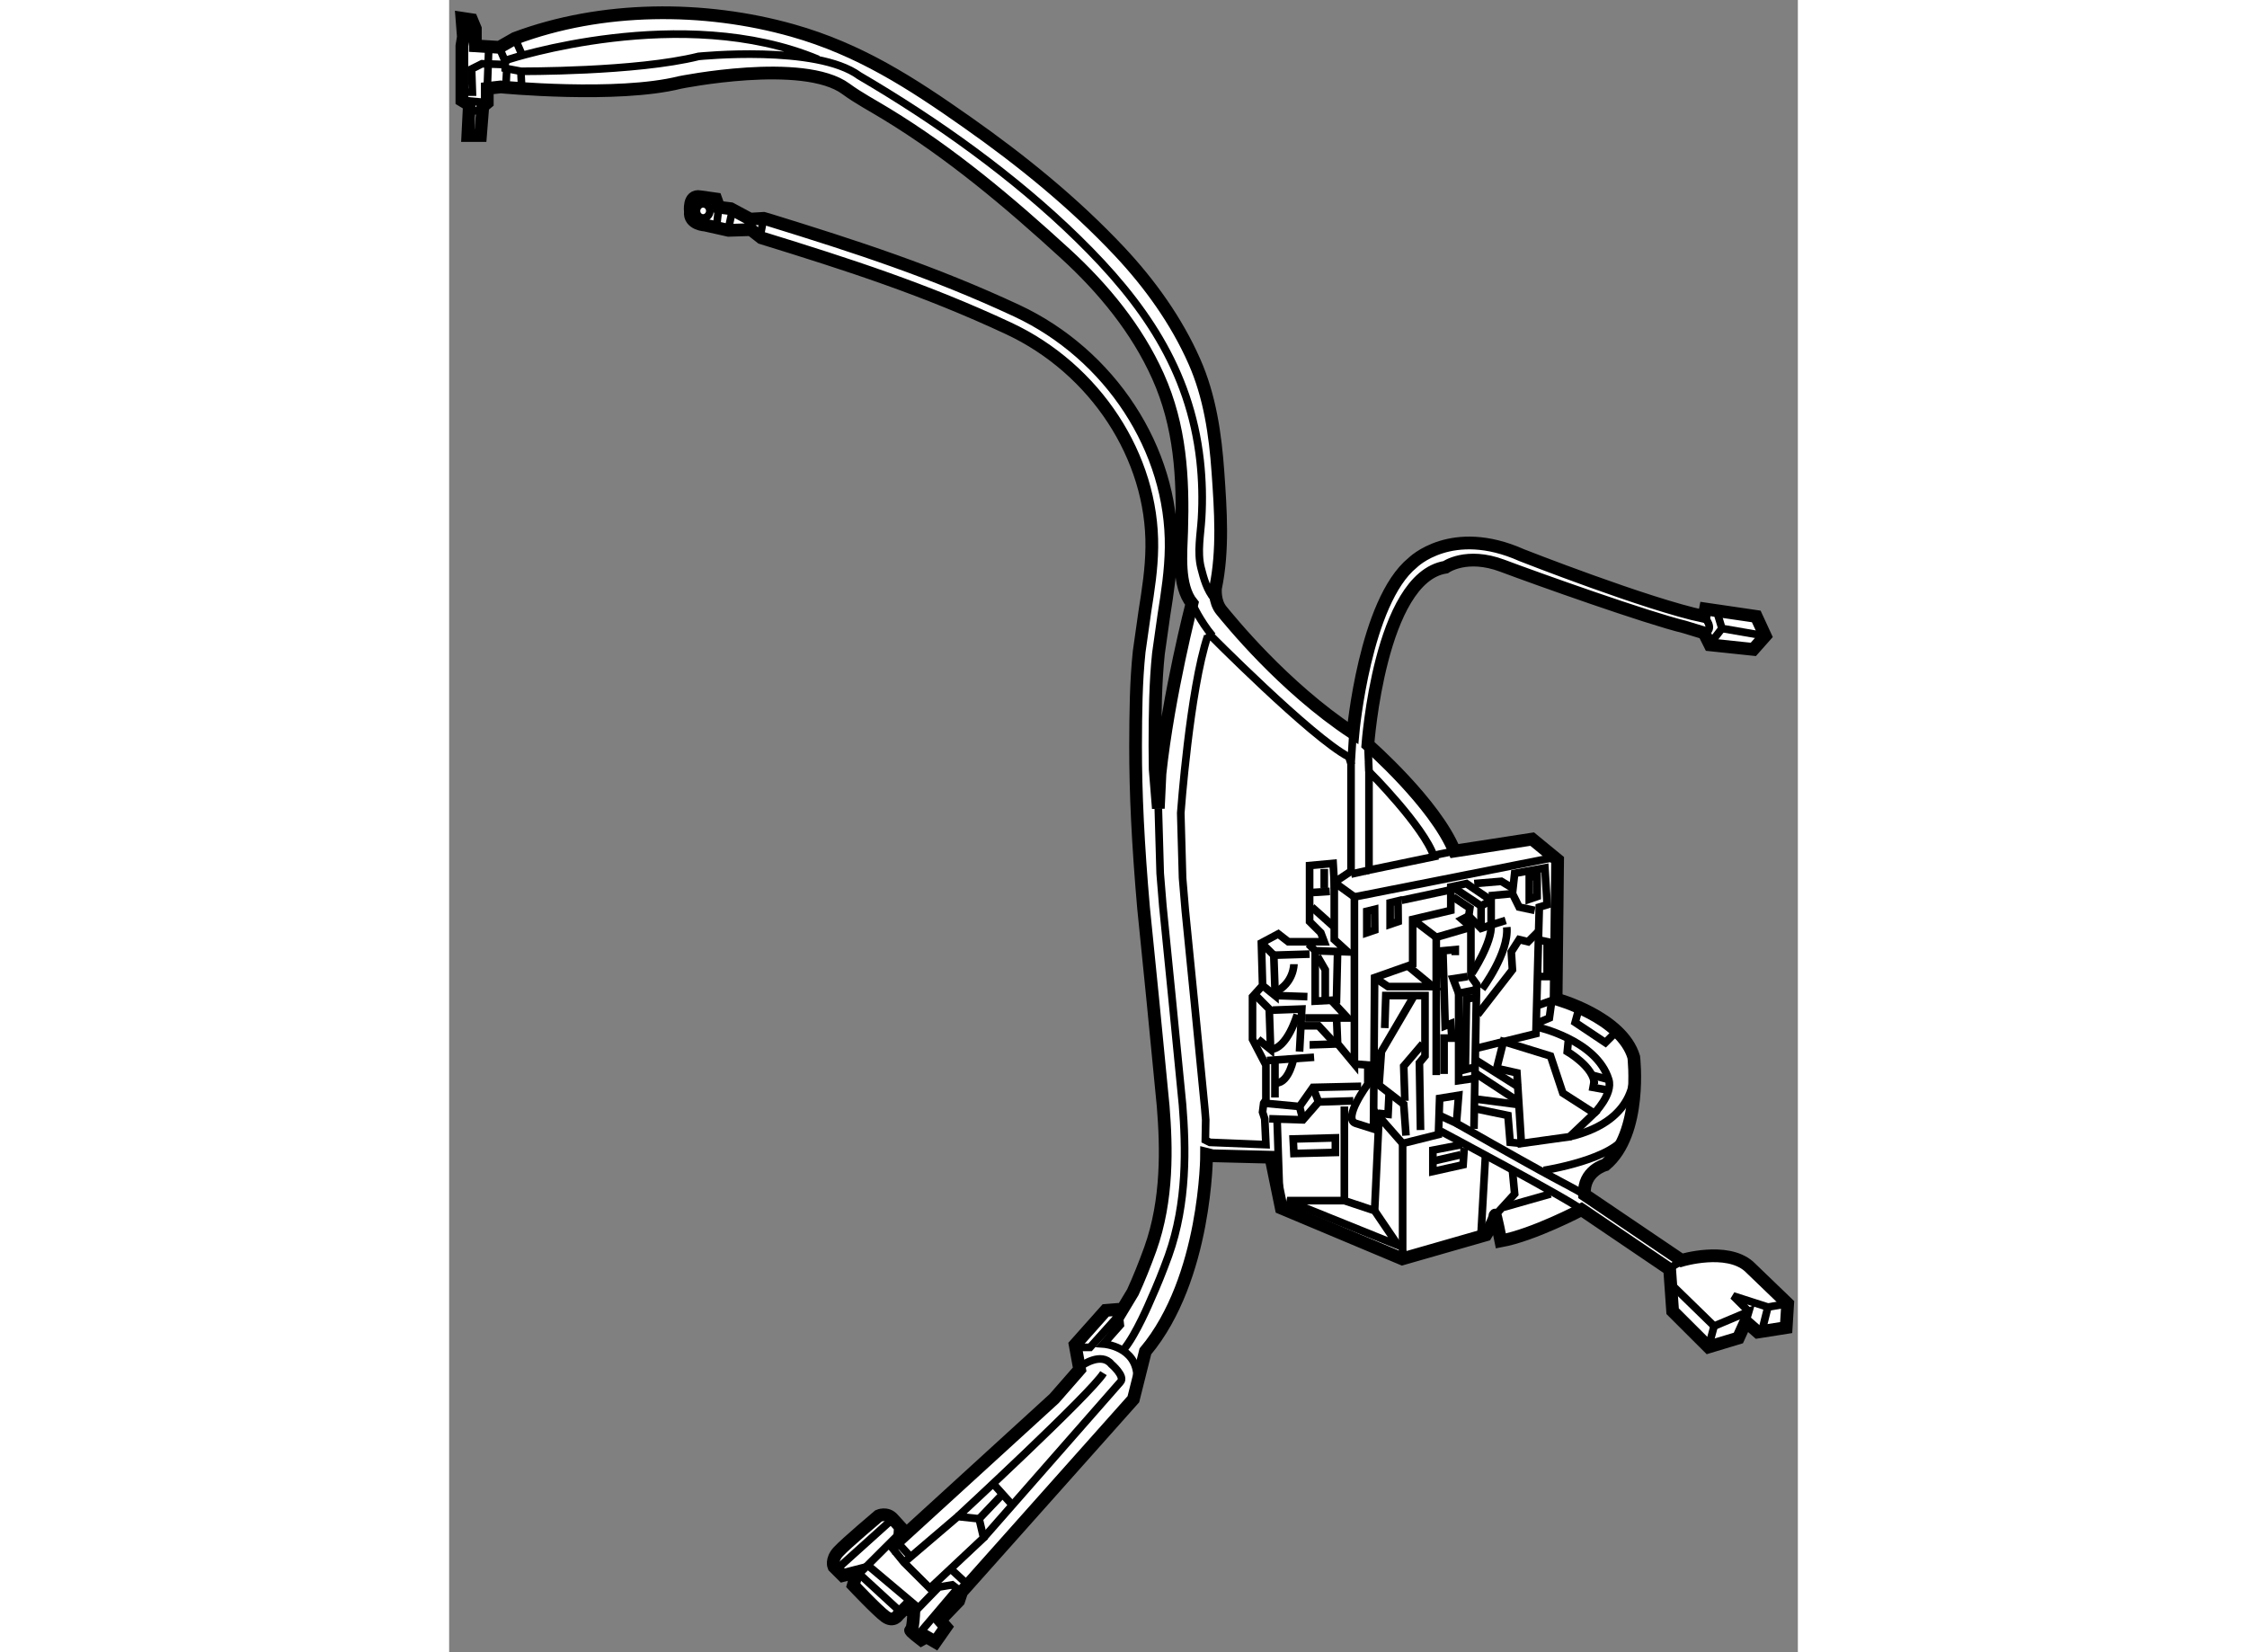 <?xml version="1.0" encoding="utf-8"?>
<!-- Generator: Adobe Illustrator 15.1.0, SVG Export Plug-In . SVG Version: 6.00 Build 0)  -->
<!DOCTYPE svg PUBLIC "-//W3C//DTD SVG 1.1//EN" "http://www.w3.org/Graphics/SVG/1.1/DTD/svg11.dtd">
<svg version="1.1" xmlns="http://www.w3.org/2000/svg" xmlns:xlink="http://www.w3.org/1999/xlink" x="0px" y="0px" width="244.8px"
	 height="180px" viewBox="188.433 80.51 52.917 64.824" enable-background="new 0 0 244.8 180" xml:space="preserve">
	
<rect x="188.433" y="80.51" width="52.917" height="64.824" fill="#808080" stroke="none"/>
	
<g><path fill="#FFFFFF" stroke="#000000" stroke-width="0.5" d="M214.721,132.1l-0.146-0.208l-0.382,0.031l-1.199,1.347l0.177,0.97
					l-0.998,1.141l-6.067,5.54l0.029-0.499l-0.293-0.321c-0.233-0.264-0.557-0.119-0.557-0.119s-1.288,1.086-1.582,1.408
					c-0.293,0.321-0.176,0.586-0.176,0.586l0.351,0.35l0.558-0.144l-0.148,0.525c0,0,0.94,0.998,1.263,1.232
					c0.322,0.233,0.499-0.061,0.499-0.061l0.294-0.292l0.319,0.204c0,0-0.028,0.677-0.116,0.677c-0.086,0,0.409,0.378,0.409,0.378
					l0.208-0.114l0.349,0.203l0.41-0.585l-0.232-0.264l0.733-0.763l0.117-0.352l6.738-7.562l0.47-1.875
					c2.403-2.871,2.403-7.735,2.403-7.735l0.233,0.058l2.287,0.057l0.41,1.995l4.747,1.993l3.282-0.941c0,0,0.354-0.581,0.354-0.759
					c0-0.175,0.232,0.997,0.232,0.997c1.29-0.238,3.165-1.229,3.165-1.229l3.458,2.343l0.117,1.643l1.407,1.404l1.172-0.353
					l0.293-0.643l0.468,0.41l1.115-0.176l0.058-0.938l-1.523-1.466c-0.881-0.763-2.638-0.234-2.638-0.234l-3.812-2.58
					c-0.057-0.938,0.821-1.17,0.821-1.17c1.466-1.229,1.115-4.219,1.115-4.219c-0.468-1.585-3.048-2.285-3.048-2.285l0.059-5.454
					l-0.998-0.819l-3.047,0.47c-0.763-1.874-3.4-4.175-3.4-4.175s0.472-6.554,3.048-6.963c0,0,0.821-0.587,2.229-0.058
					c1.406,0.528,5.688,2.051,7.149,2.403l0.764,0.233l0.234,0.468l1.7,0.179l0.468-0.528l-0.353-0.765l-1.993-0.292l-0.057,0.292
					c-2.226-0.467-7.151-2.403-7.151-2.403c-2.755-1.229-4.278,0.294-4.278,0.294c-1.877,1.524-2.344,6.683-2.344,6.683
					c-2.754-1.817-4.865-4.455-5.156-4.804c-0.295-0.353-0.237-0.88-0.237-0.88c0.309-1.484,0.201-3.044,0.096-4.544
					c-0.103-1.484-0.321-2.988-0.93-4.36c-0.704-1.592-1.745-3.039-2.933-4.306c-1.787-1.902-3.848-3.574-5.98-5.071
					c-2.202-1.549-4.222-2.855-6.843-3.597c-3.479-0.984-7.498-0.967-10.897,0.308l-0.615,0.351l-0.938-0.058v-0.674l-0.146-0.352
					l-0.382-0.058l0.058,0.731l-0.058,0.353v2.139l0.293,0.177l-0.06,1.202h0.497l0.091-1.144l0.175-0.145v-0.559l0.527-0.059
					c0,0,4.573,0.441,7.033-0.175c0,0,4.836-0.98,6.509,0.25c0.5,0.368,1.056,0.658,1.584,0.982c2.546,1.547,4.834,3.478,7.029,5.487
					c1.483,1.356,2.804,2.958,3.632,4.803c0.88,1.96,0.994,3.979,0.929,6.099c-0.025,0.839-0.16,2.119,0.406,2.817
					c0,0-0.926,3.584-1.256,6.684l-0.064,1.362l-0.124-1.54c-0.006-0.312-0.009-0.618-0.009-0.921
					c0.003-1.293,0.017-2.459,0.137-3.615l0.215-1.517c0.135-0.852,0.274-1.734,0.285-2.647c0.048-3.839-2.389-7.571-6.056-9.286
					c-3.278-1.527-6.278-2.502-9.746-3.573l-0.188-0.053l-0.528,0.031l-0.763-0.41l-0.469-0.058l-0.117-0.324l-0.615-0.087
					c-0.469-0.087-0.382,0.585-0.382,0.585c-0.057,0.5,0.587,0.529,0.587,0.529l0.91,0.204l0.878-0.028l0.41,0.321
					c3.454,1.065,6.438,2.032,9.697,3.553c3.405,1.589,5.665,5.044,5.622,8.588c-0.01,0.858-0.139,1.672-0.275,2.536l-0.221,1.558
					c-0.125,1.192-0.136,2.38-0.141,3.694c-0.002,1.872,0.098,3.89,0.312,6.351l0.362,3.594l0.409,4.201
					c0.128,1.59,0.188,3.666-0.506,5.603c-0.221,0.609-0.445,1.168-0.684,1.69L214.721,132.1z"></path><path fill="none" stroke="#000000" stroke-width="0.3" d="M216.258,112.229l0.073,2.548c0.031,0.415,0.066,0.836,0.104,1.276
					l0.358,3.581l0.414,4.219c0.134,1.665,0.192,3.846-0.549,5.921c-0.227,0.625-0.457,1.196-0.701,1.735
					c0,0-0.575,1.382-1.062,1.952"></path><path fill="none" stroke="#000000" stroke-width="0.3" d="M218.459,104.011c-0.293-0.344-0.422-0.809-0.528-1.232
					c-0.151-0.613-0.014-1.305,0.023-1.923c0.046-0.763,0.026-1.521-0.057-2.277c-0.405-3.6-2.252-6.215-4.779-8.691
					c-2.526-2.472-5.548-4.623-8.595-6.407c-1.671-1.23-6.301-0.759-6.301-0.759c-2.462,0.614-6.975,0.584-6.975,0.584l-0.615-0.116
					v-0.267l0.144-0.085c0,0,6.801-2.228,12.133,0"></path><path fill="none" stroke="#000000" stroke-width="0.3" d="M218.193,105.328c0,0,4.088,4.133,5.541,4.88l0.085,0.265v4.219
					l-0.658,0.438l-0.044-0.746l-0.924,0.085v2.199l0.441,0.438l0.133,0.353h-1.408l-0.396-0.307l-0.662,0.353l0.047,1.671
					l-0.395,0.438v1.672l0.526,1.011v1.363l-0.088,0.133l-0.044,0.35l0.086,0.264l0.046,1.012l-2.198-0.089l-0.178-0.089l0.014-0.792
					c-0.014-0.143-0.021-0.281-0.033-0.418l-0.412-4.216l-0.356-3.584c-0.038-0.44-0.074-0.864-0.107-1.274l-0.071-2.55
					c0,0,0.353-4.834,1.056-6.944"></path><path fill="none" stroke="#000000" stroke-width="0.3" d="M227.074,114.12c-0.396-1.187-2.551-3.342-2.551-3.342v3.871
					L227.074,114.12z"></path><line fill="none" stroke="#000000" stroke-width="0.3" x1="224.523" y1="110.778" x2="224.479" y2="109.727"></line><line fill="none" stroke="#000000" stroke-width="0.3" x1="223.819" y1="110.473" x2="223.895" y2="109.27"></line><path fill="none" stroke="#000000" stroke-width="0.3" d="M217.578,104.184c0,0,0.323,0.704,0.806,1.277"></path><line fill="none" stroke="#000000" stroke-width="0.3" x1="200.244" y1="89.108" x2="200.188" y2="89.518"></line><line fill="none" stroke="#000000" stroke-width="0.3" x1="200.772" y1="89.077" x2="200.654" y2="89.692"></line><line fill="none" stroke="#000000" stroke-width="0.3" x1="199.541" y1="88.786" x2="199.396" y2="89.46"></line><path fill="none" stroke="#000000" stroke-width="0.3" d="M198.663,88.786c0,0.152-0.121,0.277-0.264,0.277
					c-0.147,0-0.263-0.125-0.263-0.277c0-0.154,0.115-0.28,0.263-0.28C198.542,88.506,198.663,88.632,198.663,88.786z"></path><line fill="none" stroke="#000000" stroke-width="0.3" x1="199.013" y1="88.64" x2="198.926" y2="89.371"></line><line fill="none" stroke="#000000" stroke-width="0.3" x1="189.929" y1="83.978" x2="189.985" y2="82.454"></line><polyline fill="none" stroke="#000000" stroke-width="0.3" points="188.963,84.125 189.345,84.125 189.314,83.216 
					189.724,83.011 190.603,83.042 			"></polyline><line fill="none" stroke="#000000" stroke-width="0.3" x1="190.398" y1="82.366" x2="190.633" y2="82.922"></line><line fill="none" stroke="#000000" stroke-width="0.3" x1="191.014" y1="82.016" x2="191.306" y2="82.689"></line><line fill="none" stroke="#000000" stroke-width="0.3" x1="190.691" y1="83.276" x2="190.659" y2="83.919"></line><line fill="none" stroke="#000000" stroke-width="0.3" x1="191.248" y1="83.305" x2="191.277" y2="83.892"></line><line fill="none" stroke="#000000" stroke-width="0.3" x1="188.933" y1="84.447" x2="189.929" y2="84.537"></line><line fill="none" stroke="#000000" stroke-width="0.3" x1="189.253" y1="84.858" x2="189.693" y2="84.858"></line><line fill="none" stroke="#000000" stroke-width="0.3" x1="209.753" y1="138.694" x2="210.503" y2="139.528"></line><path fill="none" stroke="#000000" stroke-width="0.3" d="M214.106,134.385c-0.485,0.792-5.715,5.626-5.715,5.626"></path><line fill="none" stroke="#000000" stroke-width="0.3" x1="204.392" y1="142.384" x2="206.063" y2="140.715"></line><line fill="none" stroke="#000000" stroke-width="0.3" x1="203.645" y1="142.077" x2="205.841" y2="140.1"></line><polyline fill="none" stroke="#000000" stroke-width="0.3" points="206.661,143.79 207.643,142.779 208.171,142.691 
					208.539,142.971 			"></polyline><line fill="none" stroke="#000000" stroke-width="0.3" x1="206.854" y1="144.628" x2="208.346" y2="142.87"></line><line fill="none" stroke="#000000" stroke-width="0.3" x1="204.831" y1="141.899" x2="206.766" y2="143.528"></line><line fill="none" stroke="#000000" stroke-width="0.3" x1="204.435" y1="142.181" x2="206.235" y2="143.835"></line><line fill="none" stroke="#000000" stroke-width="0.3" x1="206.017" y1="141.021" x2="206.501" y2="141.549"></line><polyline fill="none" stroke="#000000" stroke-width="0.3" points="205.709,141.11 206.28,141.813 207.294,142.824 
					207.77,142.379 209.403,140.846 209.227,140.1 208.392,140.011 206.28,141.813 			"></polyline><line fill="none" stroke="#000000" stroke-width="0.3" x1="208.171" y1="142.12" x2="208.741" y2="142.648"></line><line fill="none" stroke="#000000" stroke-width="0.3" x1="209.227" y1="140.1" x2="210.149" y2="139.131"></line><path fill="none" stroke="#000000" stroke-width="0.3" d="M213.008,133.374h0.571l1.142-1.274l0.045,0.395l-0.659,0.745
					c0,0,1.319,0.089,1.319,1.321"></path><path fill="none" stroke="#000000" stroke-width="0.3" d="M213.271,134.078c0,0,0.747-0.531,1.143-0.046
					c0,0,0.57,0.486,0.352,0.703l-5.362,6.11"></path><polyline fill="none" stroke="#000000" stroke-width="0.3" points="236.437,130.954 238.064,132.539 239.426,131.966 
					239.309,132.363 			"></polyline><polyline fill="none" stroke="#000000" stroke-width="0.3" points="240.949,131.659 240.174,131.793 239.953,132.67 			"></polyline><line fill="none" stroke="#000000" stroke-width="0.3" x1="237.844" y1="133.358" x2="238.064" y2="132.539"></line><polyline fill="none" stroke="#000000" stroke-width="0.3" points="239.426,131.966 238.811,131.354 240.174,131.793 			"></polyline><path fill="none" stroke="#000000" stroke-width="0.3" d="M236.319,130.312c0,0,0.25-0.322,0.821-0.368"></path><path fill="none" stroke="#000000" stroke-width="0.3" d="M227.337,124.892c0,0,5.041,2.68,5.524,3.077"></path><path fill="none" stroke="#000000" stroke-width="0.3" d="M227.954,124.582c4.271,2.439,4.182,2.306,5.022,2.797"></path><polygon fill="none" stroke="#000000" stroke-width="0.3" points="230.501,125.373 232.392,125.11 233.362,124.188 
					232.129,123.396 231.646,121.943 229.799,121.374 229.534,122.427 230.327,122.603 			"></polygon><line fill="none" stroke="#000000" stroke-width="0.3" x1="228.921" y1="128.891" x2="229.095" y2="125.814"></line><polyline fill="none" stroke="#000000" stroke-width="0.3" points="223.557,123.923 223.557,127.616 221.314,127.616 
					225.668,129.374 224.744,128.011 223.557,127.616 			"></polyline><polyline fill="none" stroke="#000000" stroke-width="0.3" points="224.744,128.011 224.918,124.318 225.843,125.373 			"></polyline><polyline fill="none" stroke="#000000" stroke-width="0.3" points="228.173,125.417 227.03,125.637 227.03,126.473 
					228.216,126.209 228.26,125.547 			"></polyline><line fill="none" stroke="#000000" stroke-width="0.3" x1="226.984" y1="126.078" x2="228.128" y2="125.814"></line><polyline fill="none" stroke="#000000" stroke-width="0.3" points="220.349,119.176 220.834,119.57 220.834,119.307 
					220.788,117.987 220.302,117.505 			"></polyline><polyline fill="none" stroke="#000000" stroke-width="0.3" points="220.17,121.285 220.655,121.68 220.655,121.416 220.61,120.1 
					220.128,119.613 			"></polyline><polyline fill="none" stroke="#000000" stroke-width="0.3" points="220.742,120.142 221.887,120.1 221.798,121.769 			"></polyline><line fill="none" stroke="#000000" stroke-width="0.3" x1="220.834" y1="119.57" x2="222.107" y2="119.613"></line><line fill="none" stroke="#000000" stroke-width="0.3" x1="220.788" y1="117.987" x2="222.193" y2="117.944"></line><polyline fill="none" stroke="#000000" stroke-width="0.3" points="223.951,115.701 223.161,115.13 223.161,117.374 
					223.688,117.856 222.413,117.813 222.149,117.547 			"></polyline><polyline fill="none" stroke="#000000" stroke-width="0.3" points="231.731,114.163 223.951,115.701 223.951,122.254 
					223.293,121.461 223.248,120.363 			"></polyline><polyline fill="none" stroke="#000000" stroke-width="0.3" points="224.7,124.8 224.744,118.867 226.238,118.34 226.238,116.582 
					227.733,116.229 227.733,115.307 228.348,115.177 229.316,115.834 229.316,116.799 228.921,116.934 228.437,116.448 
					228.173,116.582 228.522,116.888 			"></polyline><polyline fill="none" stroke="#000000" stroke-width="0.3" points="225.315,123.353 225.272,124.229 224.876,124.188 			"></polyline><polyline fill="none" stroke="#000000" stroke-width="0.3" points="225.975,125.064 225.886,123.835 224.918,123.088 
					225.01,121.769 226.324,119.525 			"></polyline><polyline fill="none" stroke="#000000" stroke-width="0.3" points="226.545,124.846 226.502,122.208 226.721,121.943 
					226.721,119.57 225.183,119.57 225.141,120.846 			"></polyline><polyline fill="none" stroke="#000000" stroke-width="0.3" points="226.018,118.384 227.03,119.219 225.272,119.219 
					224.744,118.867 			"></polyline><polyline fill="none" stroke="#000000" stroke-width="0.3" points="226.238,116.582 227.162,117.285 228.522,116.888 
					228.522,118.824 228.746,119.13 228.642,124.8 			"></polyline><line fill="none" stroke="#000000" stroke-width="0.3" x1="227.162" y1="122.691" x2="227.162" y2="117.285"></line><polyline fill="none" stroke="#000000" stroke-width="0.3" points="227.294,124.274 227.954,124.582 228.041,123.483 
					227.294,123.604 227.248,125.022 225.843,125.373 225.843,129.727 			"></polyline><line fill="none" stroke="#000000" stroke-width="0.3" x1="225.799" y1="115.834" x2="227.647" y2="115.44"></line><line fill="none" stroke="#000000" stroke-width="0.3" x1="228.921" y1="116.054" x2="227.864" y2="115.35"></line><polyline fill="none" stroke="#000000" stroke-width="0.3" points="228.921,116.934 228.921,116.054 229.316,115.834 			"></polyline><polyline fill="none" stroke="#000000" stroke-width="0.3" points="227.822,115.701 228.481,116.141 228.437,116.448 			"></polyline><polyline fill="none" stroke="#000000" stroke-width="0.3" points="228.746,121.638 231.073,121.064 231.205,116.099 
					231.514,116.007 231.425,114.561 230.238,114.777 230.151,115.57 			"></polyline><path fill="none" stroke="#000000" stroke-width="0.3" d="M228.568,118.69c0,0,0.79-1.186,0.748-1.892l0.57-0.175"></path><path fill="none" stroke="#000000" stroke-width="0.3" d="M228.963,119.307c0,0,1.057-1.408,0.967-2.419"></path><polyline fill="none" stroke="#000000" stroke-width="0.3" points="228.789,120.316 230.151,118.56 230.106,117.856 
					230.415,117.374 230.765,117.459 231.161,117.064 			"></polyline><polyline fill="none" stroke="#000000" stroke-width="0.3" points="228.654,115.177 229.713,115.088 230.151,115.35 			"></polyline><polyline fill="none" stroke="#000000" stroke-width="0.3" points="229.227,115.658 230.151,115.57 230.415,116.099 
					231.027,116.229 			"></polyline><polyline fill="none" stroke="#000000" stroke-width="0.3" points="225.931,123.701 225.886,122.339 226.635,121.461 			"></polyline><polyline fill="none" stroke="#000000" stroke-width="0.3" points="222.413,117.813 222.413,119.789 223.248,119.744 
					223.293,117.768 			"></polyline><polyline fill="none" stroke="#000000" stroke-width="0.3" points="222.019,120.45 223.38,120.45 223.688,120.45 
					223.073,119.789 			"></polyline><path fill="none" stroke="#000000" stroke-width="0.3" d="M222.193,121.505c0.133,0,1.231-0.044,1.231-0.044"></path><path fill="none" stroke="#000000" stroke-width="0.3" d="M223.951,122.254l0.527,0.042v0.747c0,0-1.007,1.362-0.48,1.539
					l0.834,0.264"></path><polygon fill="none" stroke="#000000" stroke-width="0.3" points="225.353,115.929 225.661,115.855 225.668,116.668 
					225.353,116.775 			"></polygon><polygon fill="none" stroke="#000000" stroke-width="0.3" points="224.438,116.263 224.744,116.188 224.75,117 224.438,117.106 
								"></polygon><polygon fill="none" stroke="#000000" stroke-width="0.3" points="230.812,114.942 231.119,114.866 231.121,115.684 
					230.812,115.789 			"></polygon><line fill="none" stroke="#000000" stroke-width="0.3" x1="220.523" y1="122.121" x2="222.369" y2="121.99"></line><polyline fill="none" stroke="#000000" stroke-width="0.3" points="220.393,123.792 221.798,123.923 222.326,123.174 
					224.216,123.131 			"></polyline><polyline fill="none" stroke="#000000" stroke-width="0.3" points="220.61,124.405 221.933,124.447 222.545,123.746 
					223.908,123.701 			"></polyline><line fill="none" stroke="#000000" stroke-width="0.3" x1="222.326" y1="123.174" x2="222.545" y2="123.746"></line><line fill="none" stroke="#000000" stroke-width="0.3" x1="221.798" y1="123.923" x2="221.933" y2="124.447"></line><line fill="none" stroke="#000000" stroke-width="0.3" x1="221.006" y1="127.086" x2="220.92" y2="124.493"></line><polygon fill="none" stroke="#000000" stroke-width="0.3" points="221.548,125.197 223.205,125.153 223.205,125.726 
					221.578,125.768 			"></polygon><line fill="none" stroke="#000000" stroke-width="0.3" x1="228.613" y1="122.561" x2="230.284" y2="123.659"></line><line fill="none" stroke="#000000" stroke-width="0.3" x1="228.746" y1="122.121" x2="230.415" y2="123.174"></line><line fill="none" stroke="#000000" stroke-width="0.3" x1="228.568" y1="123.612" x2="230.284" y2="123.835"></line><polyline fill="none" stroke="#000000" stroke-width="0.3" points="228.7,124.011 229.975,124.274 230.062,125.328 
					230.501,125.373 			"></polyline><polyline fill="none" stroke="#000000" stroke-width="0.3" points="231.119,117.374 231.514,117.459 231.514,118.824 
					231.205,118.824 			"></polyline><line fill="none" stroke="#000000" stroke-width="0.3" x1="231.119" y1="119.967" x2="231.865" y2="119.705"></line><polyline fill="none" stroke="#000000" stroke-width="0.3" points="231.073,120.67 231.6,120.45 231.691,119.789 			"></polyline><path fill="none" stroke="#000000" stroke-width="0.3" d="M233.362,124.188c0,0,0.744-0.748,0.567-1.321
					c-0.478-1.557-2.811-2.063-2.811-2.063"></path><path fill="none" stroke="#000000" stroke-width="0.3" d="M234.898,122.472c0,0,0.306,1.976-2.507,2.639"></path><polyline fill="none" stroke="#000000" stroke-width="0.3" points="232.744,120.142 232.612,120.624 233.798,121.416 
					234.15,121.064 			"></polyline><path fill="none" stroke="#000000" stroke-width="0.3" d="M232.35,121.285l-0.047,0.483c0,0,1.06,0.615,1.06,1.274"></path><line fill="none" stroke="#000000" stroke-width="0.3" x1="233.93" y1="122.866" x2="233.271" y2="122.691"></line><polyline fill="none" stroke="#000000" stroke-width="0.3" points="233.798,123.262 233.315,123.174 233.362,122.909 			"></polyline><polyline fill="none" stroke="#000000" stroke-width="0.3" points="229.464,128.201 230.238,127.353 230.151,126.43 			"></polyline><path fill="none" stroke="#000000" stroke-width="0.3" d="M231.382,126.43c0,0,2.856-0.442,3.254-1.454"></path><line fill="none" stroke="#000000" stroke-width="0.3" x1="229.799" y1="127.878" x2="231.646" y2="127.353"></line><polyline fill="none" stroke="#000000" stroke-width="0.3" points="228.391,118.824 227.822,118.912 228.041,119.482 
					228.7,119.35 			"></polyline><polyline fill="none" stroke="#000000" stroke-width="0.3" points="228.041,119.482 228.041,122.909 228.654,122.82 			"></polyline><polyline fill="none" stroke="#000000" stroke-width="0.3" points="228.654,119.658 228.348,119.701 228.304,122.472 
					228.654,122.384 			"></polyline><polyline fill="none" stroke="#000000" stroke-width="0.3" points="227.909,117.987 227.909,117.768 227.424,117.813 
					227.513,120.757 227.733,120.67 227.777,121.24 227.469,121.24 227.469,122.647 			"></polyline><polyline fill="none" stroke="#000000" stroke-width="0.3" points="221.973,120.757 222.545,120.757 223.117,121.374 			"></polyline><polyline fill="none" stroke="#000000" stroke-width="0.3" points="222.501,118.031 222.807,118.56 222.807,119.744 			"></polyline><line fill="none" stroke="#000000" stroke-width="0.3" x1="222.281" y1="116.099" x2="223.117" y2="116.846"></line><line fill="none" stroke="#000000" stroke-width="0.3" x1="222.326" y1="115.525" x2="222.985" y2="115.483"></line><line fill="none" stroke="#000000" stroke-width="0.3" x1="222.768" y1="114.603" x2="222.768" y2="115.35"></line><line fill="none" stroke="#000000" stroke-width="0.3" x1="220.834" y1="122.163" x2="220.834" y2="123.57"></line><path fill="none" stroke="#000000" stroke-width="0.3" d="M221.578,121.99c0,0-0.176,1.011-0.704,1.011"></path><path fill="none" stroke="#000000" stroke-width="0.3" d="M221.708,120.316c0,0-0.394,1.363-1.053,1.363"></path><path fill="none" stroke="#000000" stroke-width="0.3" d="M221.578,118.34c0,0,0,0.746-0.744,1.098"></path><polyline fill="none" stroke="#000000" stroke-width="0.3" points="240.07,105.461 238.371,105.167 238.195,104.582 		"></polyline><path fill="none" stroke="#000000" stroke-width="0.3" d="M237.668,104.696c0,0,0.47,0.528,0,0.646"></path><line fill="none" stroke="#000000" stroke-width="0.3" x1="238.371" y1="105.167" x2="237.963" y2="105.695"></line><line fill="none" stroke="#000000" stroke-width="0.3" x1="227.074" y1="114.068" x2="227.879" y2="113.901"></line><line fill="none" stroke="#000000" stroke-width="0.3" x1="223.819" y1="114.806" x2="224.523" y2="114.649"></line></g>


</svg>